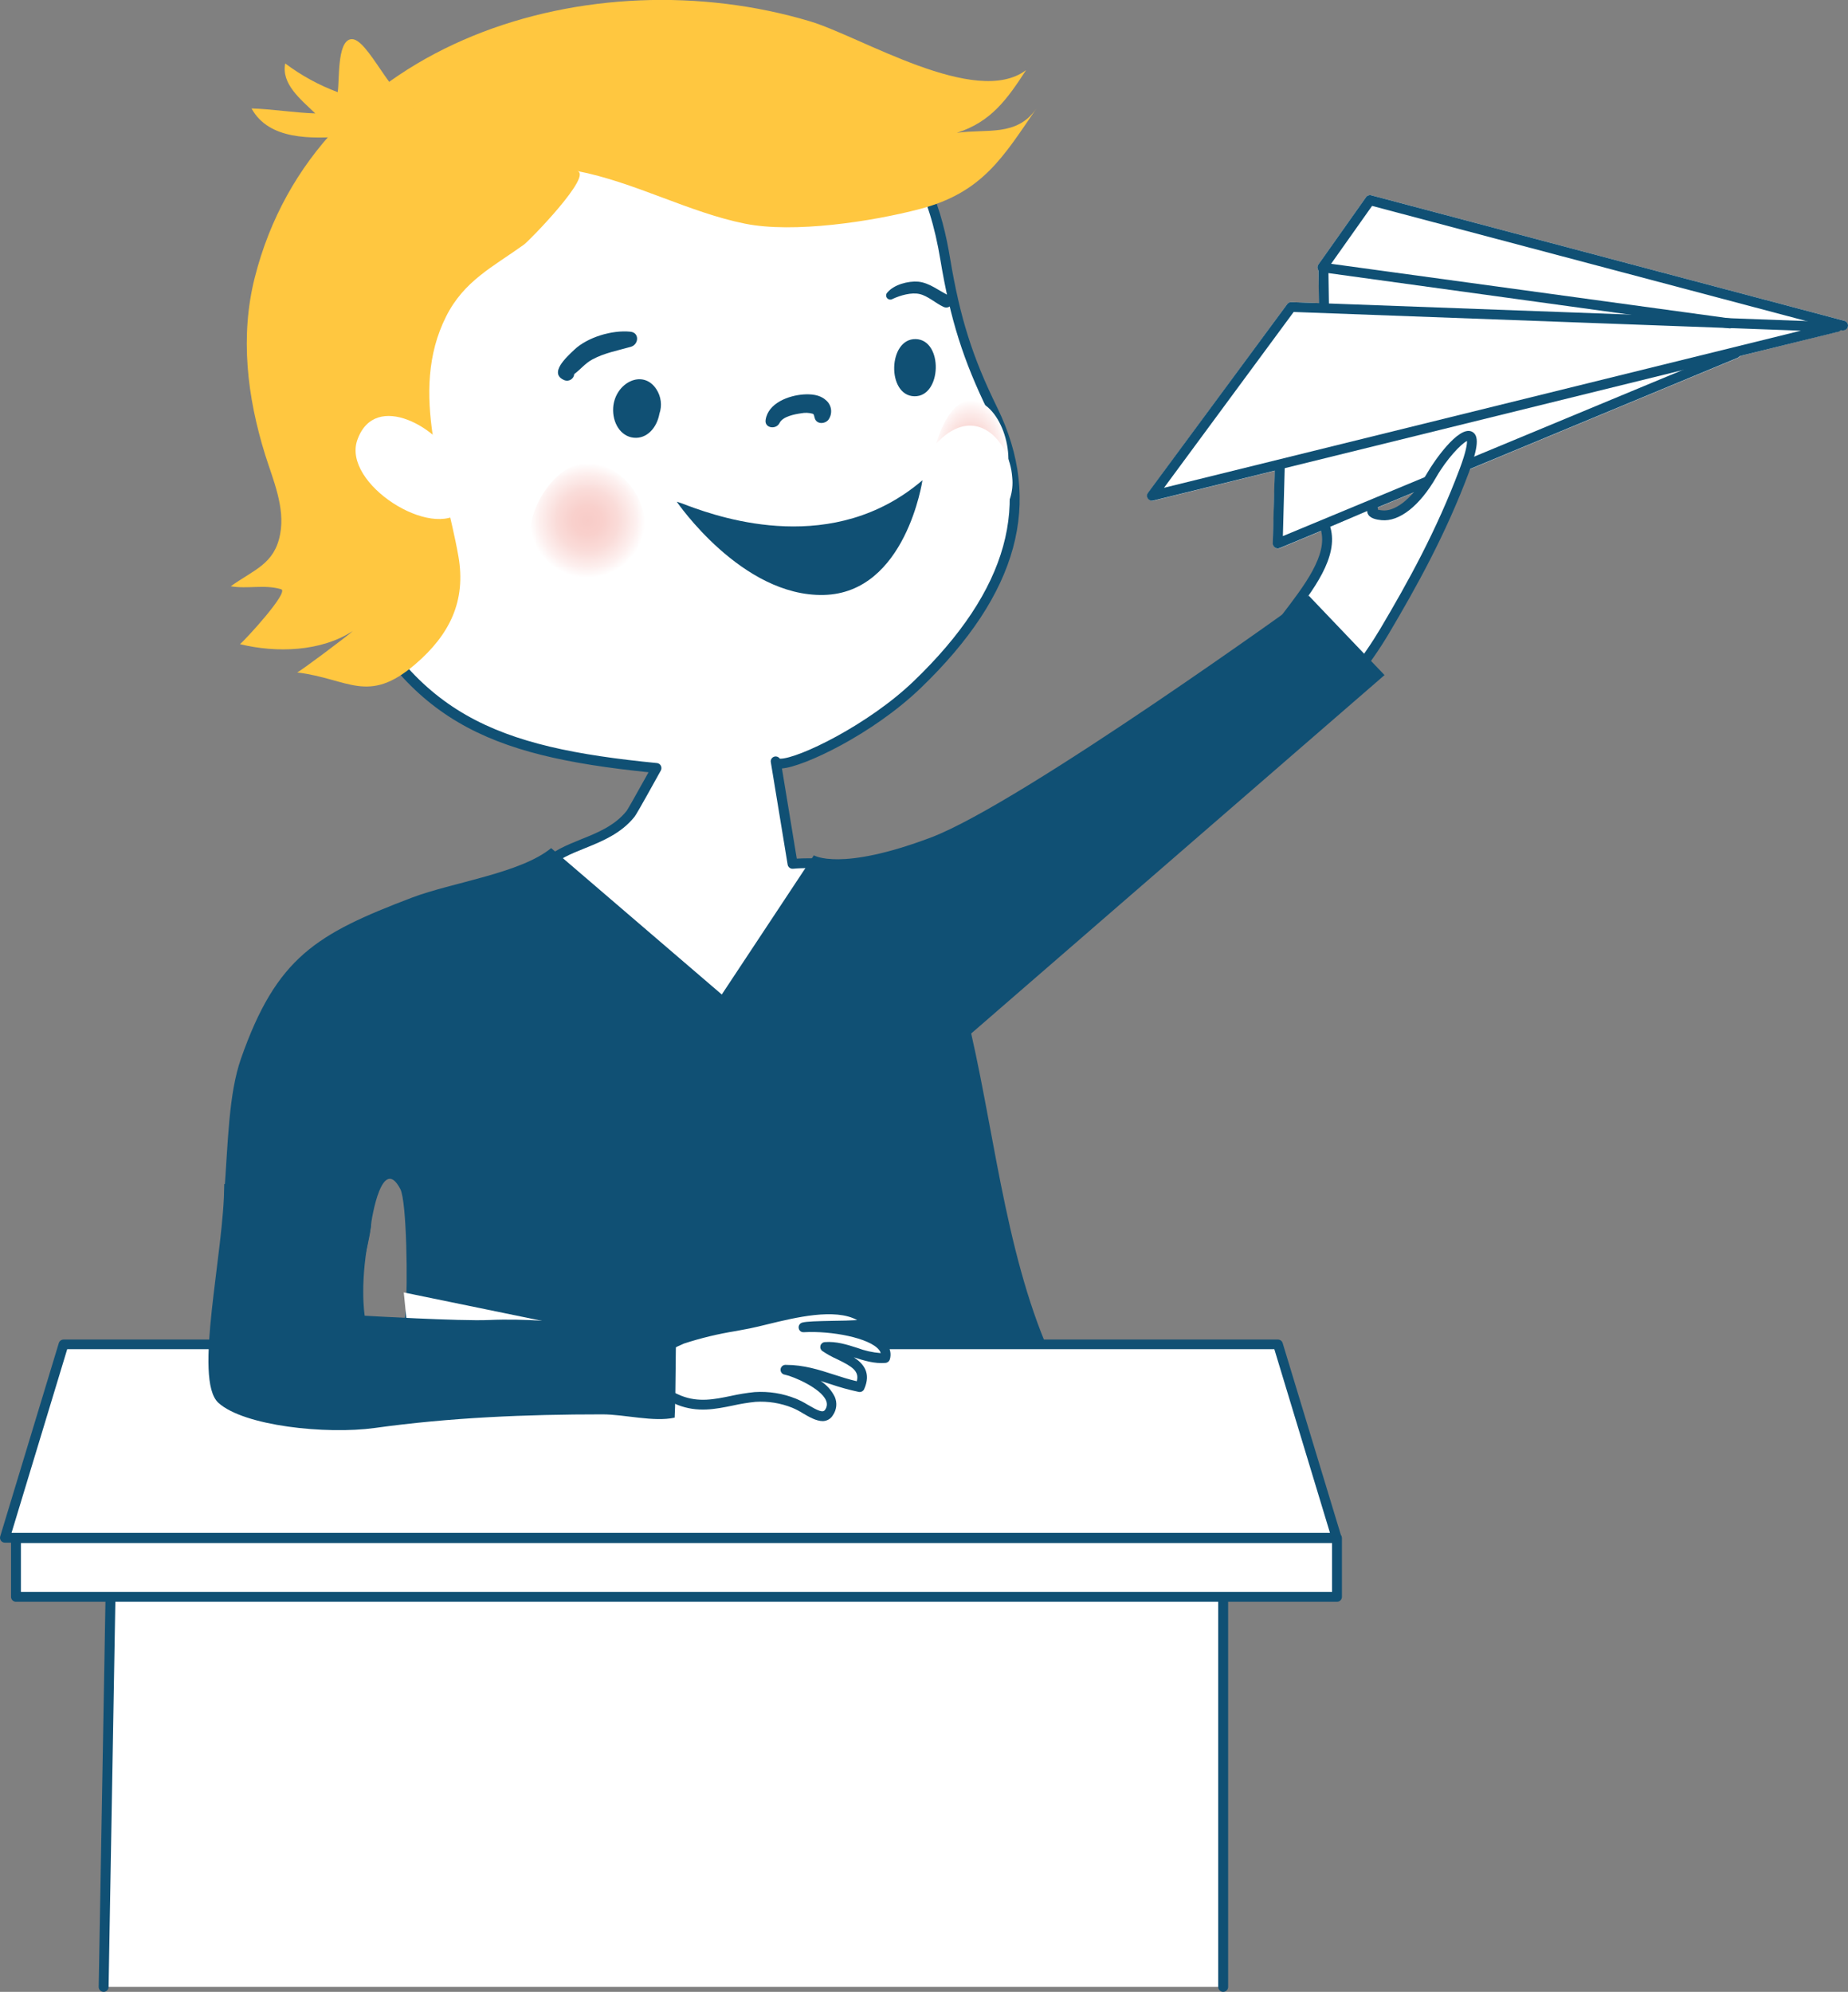 <?xml version="1.0" encoding="UTF-8"?> <svg xmlns="http://www.w3.org/2000/svg" width="154" height="166" viewBox="0 0 154 166" fill="none"><rect x="0" y="0" width="154" height="166" fill="#808080" stroke="none"/> <g clip-path="url(#clip0)"> <path d="M153.697 26.735L114.276 16.277C114.195 16.255 114.108 16.258 114.029 16.287C113.95 16.315 113.881 16.367 113.833 16.436L109.87 22.046C109.829 22.102 109.804 22.169 109.797 22.238C109.79 22.308 109.801 22.378 109.829 22.442C109.829 22.466 109.862 22.48 109.873 22.499L109.917 25.263L107.62 25.178C107.553 25.174 107.486 25.186 107.425 25.216C107.364 25.245 107.312 25.289 107.274 25.345L95.672 41.081C95.623 41.15 95.597 41.231 95.597 41.315C95.597 41.399 95.623 41.48 95.672 41.548C95.71 41.604 95.761 41.65 95.82 41.681C95.88 41.712 95.946 41.729 96.014 41.729C96.047 41.733 96.08 41.733 96.113 41.729L106.244 39.23L106.081 45.298C106.08 45.367 106.096 45.434 106.127 45.495C106.159 45.555 106.206 45.607 106.263 45.645C106.33 45.693 106.411 45.719 106.494 45.719C106.549 45.719 106.604 45.708 106.654 45.686L144.833 29.824C144.907 29.791 144.97 29.737 145.012 29.668L153.102 27.655C153.201 27.632 153.286 27.572 153.342 27.489L153.477 27.524C153.512 27.529 153.549 27.529 153.584 27.524C153.674 27.524 153.762 27.495 153.834 27.441C153.905 27.386 153.957 27.31 153.981 27.224C154.006 27.122 153.99 27.014 153.937 26.923C153.884 26.832 153.799 26.765 153.697 26.735Z" fill="white"></path> <path d="M95.997 41.729C95.93 41.729 95.863 41.712 95.804 41.681C95.744 41.65 95.693 41.604 95.656 41.548C95.607 41.48 95.58 41.399 95.58 41.315C95.58 41.231 95.607 41.15 95.656 41.081L107.268 25.345C107.306 25.29 107.358 25.245 107.419 25.216C107.48 25.187 107.547 25.174 107.615 25.178L153.025 26.849C153.135 26.839 153.244 26.871 153.329 26.941C153.415 27.01 153.469 27.11 153.48 27.218C153.49 27.327 153.457 27.435 153.388 27.52C153.318 27.604 153.217 27.658 153.108 27.669L96.102 41.718C96.068 41.726 96.032 41.73 95.997 41.729ZM107.805 26L97 40.653L150.073 27.56L107.805 26Z" fill="#105074"></path> <path d="M66.04 71.995L64.633 63.452C64.829 64.438 71.939 61.382 76.441 57.045C83.969 49.805 86.723 42.297 82.73 34.139C80.574 29.739 79.561 26.369 78.77 21.603C78.032 17.151 76.529 12.716 72.473 10.198C67.371 7.033 60.029 6.008 54.131 6.555C47.999 7.139 40.869 8.699 35.649 12.118C25.292 18.905 23.808 37.351 28.451 47.562C34.06 59.899 41.084 62.649 54.706 63.993C54.706 63.993 52.735 67.573 52.537 67.816C50.609 70.236 47.137 70.258 45.479 72.08C39.972 78.126 56.326 86.126 60.919 85.566C66.462 84.886 76.29 80.377 73.423 74.641C72.74 71.312 66.04 71.995 66.04 71.995Z" fill="white"></path> <path d="M106.478 45.708C106.395 45.708 106.314 45.682 106.246 45.634C106.189 45.596 106.142 45.544 106.111 45.484C106.079 45.423 106.063 45.356 106.065 45.287L106.241 38.801C106.25 38.695 106.298 38.596 106.376 38.523C106.453 38.449 106.555 38.406 106.662 38.402C106.771 38.405 106.875 38.451 106.95 38.529C107.025 38.607 107.066 38.712 107.064 38.82L106.907 44.678L144.497 29.059C144.596 29.025 144.705 29.029 144.801 29.072C144.897 29.114 144.973 29.191 145.013 29.287C145.054 29.383 145.056 29.491 145.02 29.589C144.983 29.686 144.91 29.766 144.816 29.813L106.637 45.675C106.587 45.697 106.533 45.708 106.478 45.708Z" fill="#105074"></path> <path d="M54.704 32.448C53.578 30.7 51.237 31.902 51.099 33.975C51.019 35.237 51.719 36.37 52.809 36.479C53.9 36.589 54.737 35.66 54.952 34.477C55.067 34.142 55.105 33.786 55.062 33.435C55.019 33.083 54.897 32.746 54.704 32.448Z" fill="#105074"></path> <path d="M76.309 28.259C73.999 28.207 73.88 32.965 76.188 33.025C78.495 33.085 78.619 28.319 76.309 28.259Z" fill="#105074"></path> <path d="M52.534 27.644C51.014 27.486 48.938 28.103 47.828 29.174C47.242 29.739 45.655 31.14 47.062 31.697C47.149 31.726 47.242 31.734 47.332 31.722C47.423 31.71 47.51 31.677 47.586 31.627C47.662 31.577 47.725 31.51 47.772 31.432C47.818 31.354 47.846 31.266 47.853 31.176C48.376 30.791 48.767 30.274 49.362 29.957C50.372 29.411 51.479 29.215 52.57 28.903C53.233 28.715 53.31 27.726 52.534 27.644Z" fill="#105074"></path> <path d="M68.789 33.32C68.312 32.894 67.585 32.831 66.974 32.872C65.724 32.956 64.016 33.587 63.802 34.988C63.692 35.698 64.68 35.821 64.956 35.261C65.231 34.702 66.214 34.524 66.77 34.442C67.085 34.381 67.411 34.394 67.72 34.48C67.855 34.527 67.828 34.663 67.907 34.882C68.078 35.373 68.734 35.343 69.028 34.991C69.215 34.736 69.294 34.419 69.25 34.107C69.205 33.795 69.04 33.513 68.789 33.32Z" fill="#105074"></path> <path d="M56.397 41.813C56.71 41.907 57.018 42.016 57.32 42.141C60.263 43.233 69.491 46.344 76.871 40.024C76.871 40.024 75.494 49.422 68.648 49.583C61.803 49.745 56.397 41.813 56.397 41.813Z" fill="#105074"></path> <path d="M60.42 86.011C56.521 86.011 46.652 81.685 44.394 76.668C44.004 75.88 43.869 74.992 44.009 74.125C44.148 73.259 44.555 72.456 45.173 71.828C45.999 70.927 47.164 70.463 48.403 69.955C49.78 69.408 51.229 68.816 52.214 67.584C52.291 67.48 52.674 66.83 54.045 64.359C40.688 62.977 33.71 60.142 28.076 47.751C23.13 36.87 25.309 18.41 35.423 11.785C41.103 8.065 48.712 6.669 54.092 6.156C55.12 6.057 56.188 6.008 57.27 6.008C63.133 6.008 68.753 7.409 72.69 9.851C77.237 12.675 78.569 17.872 79.175 21.537C80.001 26.473 81.023 29.731 83.099 33.961C86.954 41.849 84.881 49.496 76.727 57.34C72.732 61.188 66.963 63.916 65.162 64.042C65.437 65.738 66.181 70.236 66.398 71.558C66.649 71.544 67.01 71.528 67.439 71.528C69.582 71.528 73.249 71.918 73.83 74.516C74.199 75.227 74.382 76.017 74.363 76.817C74.344 77.615 74.124 78.397 73.723 79.09C71.608 82.985 64.87 85.503 60.982 85.978C60.796 86.001 60.608 86.012 60.42 86.011ZM55.073 64.208L54.932 64.46C53.28 67.445 52.963 67.966 52.87 68.078C51.749 69.477 50.141 70.127 48.725 70.698C47.575 71.162 46.49 71.599 45.796 72.361C44.694 73.56 44.496 74.86 45.157 76.337C47.25 81.002 56.805 85.192 60.431 85.194C60.581 85.195 60.731 85.187 60.88 85.17C64.735 84.695 71.104 82.185 72.996 78.702C73.334 78.115 73.516 77.451 73.527 76.775C73.537 76.098 73.374 75.43 73.054 74.832C73.037 74.801 73.026 74.767 73.021 74.731C72.421 71.801 66.087 72.396 66.087 72.402C65.983 72.412 65.879 72.382 65.795 72.318C65.712 72.255 65.656 72.163 65.638 72.06C64.537 65.394 64.297 63.911 64.242 63.564C64.228 63.463 64.228 63.457 64.228 63.452C64.228 63.364 64.256 63.278 64.309 63.207C64.362 63.137 64.436 63.085 64.521 63.059C64.606 63.034 64.697 63.037 64.78 63.067C64.864 63.098 64.935 63.154 64.983 63.228H65.03C66.5 63.228 72.344 60.428 76.16 56.752C84.024 49.187 86.054 41.849 82.364 34.316C80.277 30.056 79.192 26.628 78.368 21.671C77.435 16.018 75.549 12.588 72.258 10.542C68.444 8.193 62.984 6.828 57.276 6.828C56.221 6.828 55.177 6.874 54.175 6.97C48.888 7.475 41.423 8.84 35.883 12.47C26.093 18.883 24.02 36.826 28.833 47.404C34.379 59.615 41.304 62.269 54.748 63.594C54.853 63.605 54.95 63.656 55.018 63.735C55.087 63.815 55.122 63.918 55.117 64.023C55.118 64.087 55.103 64.151 55.073 64.208Z" fill="#105074"></path> <path d="M31.306 39.874C31.229 39.874 31.153 39.851 31.089 39.809C29.304 38.694 27.233 36.059 26.848 33.579C26.65 32.287 26.936 31.148 27.674 30.302C27.917 29.996 28.227 29.749 28.581 29.581C28.934 29.413 29.322 29.328 29.715 29.332C31.882 29.381 34.027 32.093 34.12 32.208C34.153 32.25 34.178 32.299 34.192 32.35C34.206 32.402 34.21 32.456 34.203 32.509C34.197 32.562 34.179 32.614 34.153 32.66C34.126 32.707 34.09 32.747 34.047 32.78C34.005 32.813 33.956 32.837 33.904 32.851C33.852 32.865 33.797 32.869 33.744 32.862C33.69 32.856 33.639 32.839 33.592 32.812C33.545 32.786 33.504 32.75 33.471 32.708C33.451 32.683 31.474 30.187 29.701 30.149C29.43 30.143 29.162 30.202 28.919 30.32C28.676 30.439 28.465 30.613 28.305 30.829C27.718 31.514 27.503 32.402 27.669 33.47C28.01 35.688 29.94 38.137 31.524 39.134C31.57 39.163 31.609 39.2 31.641 39.243C31.672 39.287 31.694 39.337 31.706 39.389C31.718 39.441 31.72 39.495 31.711 39.548C31.701 39.601 31.682 39.651 31.653 39.697C31.614 39.752 31.562 39.797 31.502 39.828C31.441 39.859 31.374 39.875 31.306 39.874Z" fill="#105074"></path> <path style="mix-blend-mode:multiply" d="M53.068 46.156C51.416 48.551 45.633 49.206 44.356 45.896C43.35 43.266 46.057 38.522 48.984 38.599C52.57 38.664 55.026 43.324 53.068 46.156Z" fill="url(#paint0_radial)"></path> <path style="mix-blend-mode:multiply" d="M83.581 40.47C82.498 42.729 78.709 43.348 77.872 40.225C77.213 37.743 78.987 33.268 80.905 33.34C83.254 33.402 84.864 37.797 83.581 40.47Z" fill="url(#paint1_radial)"></path> <path style="mix-blend-mode:multiply" d="M84.352 39.784C84.413 40.365 84.354 40.952 84.179 41.51C84.004 42.068 83.716 42.585 83.333 43.029C80.186 46.443 75.158 39.866 78.187 36.799C81.284 33.658 84.135 36.676 84.352 39.784Z" fill="url(#paint2_radial)"></path> <path d="M110.473 44.064C112.015 49.624 97.928 57.02 106.742 61.453C110.302 59.798 113.433 55.876 115.38 52.599C117.509 49.007 120.02 44.577 122.027 39.216C124.035 33.855 120.772 37.047 119.343 39.535C117.913 42.024 116.336 43.04 115.171 42.925C114.006 42.81 114.422 42.379 114.422 42.379L110.473 44.064Z" fill="white"></path> <path d="M106.742 61.862C106.678 61.862 106.614 61.846 106.558 61.816C104.795 60.931 103.804 59.88 103.501 58.599C102.964 56.28 104.936 53.705 106.844 51.225C108.716 48.78 110.652 46.254 110.077 44.178C110.048 44.074 110.062 43.963 110.116 43.869C110.17 43.775 110.259 43.706 110.364 43.677C110.47 43.649 110.582 43.663 110.677 43.716C110.771 43.77 110.841 43.858 110.87 43.963C111.553 46.421 109.493 49.116 107.499 51.719C105.707 54.057 103.851 56.477 104.302 58.427C104.531 59.413 105.332 60.259 106.75 61.005C110.771 59.041 113.868 54.346 115.025 52.399C117.324 48.521 119.706 44.225 121.634 39.088C122.204 37.575 122.259 36.974 122.248 36.753C121.76 36.979 120.538 38.279 119.692 39.757C118.316 42.155 116.611 43.498 115.121 43.351C114.697 43.307 114.119 43.203 113.965 42.772C113.927 42.66 113.921 42.539 113.949 42.423C113.977 42.308 114.037 42.203 114.122 42.119C114.199 42.042 114.304 41.999 114.414 41.999C114.523 41.999 114.628 42.042 114.706 42.119C114.751 42.165 114.786 42.221 114.806 42.283C114.826 42.345 114.831 42.41 114.821 42.474C114.947 42.507 115.075 42.528 115.204 42.537C116.11 42.63 117.553 41.835 118.976 39.353C119.434 38.555 121.524 35.453 122.647 35.969C123.275 36.261 123.198 37.25 122.405 39.377C120.458 44.566 118.043 48.909 115.727 52.82C114.513 54.863 111.225 59.831 106.916 61.832C106.861 61.855 106.801 61.865 106.742 61.862Z" fill="#105074"></path> <path d="M45.928 70.681C43.395 72.776 37.667 73.538 34.33 74.808C26.369 77.837 23.051 79.765 20.085 88.215C19.05 91.176 19.011 95.128 18.686 99.484C18.441 103.059 21.109 114.456 23.164 114.535C25.278 114.614 29.497 110.217 29.579 108.674C29.651 107.388 30.766 103.681 30.879 102.392C30.976 101.3 31.876 96.258 33.358 99.091C33.908 100.128 33.98 107.207 33.809 109.223C33.459 113.423 30.703 117.632 31.394 121.879C33.195 122.043 34.825 122.816 36.626 123.012C38.881 123.255 41.156 123.272 43.417 123.441C49.475 123.892 55.643 124.757 61.715 124.711C68.359 124.662 74.874 123.512 81.301 121.917C87.343 120.42 91.333 120.623 88.213 114.366C84.008 105.916 83.03 95.338 80.932 86.131L115.377 56.261L109.061 49.641C109.061 49.641 85.162 66.926 77.589 69.791C70.017 72.656 67.822 71.282 67.822 71.282L60.148 82.881L45.928 70.681Z" fill="#105074"></path> <path d="M153.59 27.538C153.554 27.543 153.518 27.543 153.482 27.538L114.339 17.16L110.925 21.985L144.208 26.544C144.262 26.551 144.315 26.569 144.362 26.596C144.409 26.624 144.45 26.66 144.484 26.703C144.517 26.746 144.541 26.796 144.555 26.848C144.569 26.901 144.572 26.955 144.565 27.009C144.557 27.063 144.539 27.115 144.512 27.162C144.484 27.209 144.447 27.25 144.404 27.282C144.36 27.315 144.31 27.339 144.258 27.353C144.205 27.367 144.149 27.37 144.095 27.363L110.146 22.684C110.075 22.675 110.009 22.647 109.952 22.605C109.896 22.562 109.852 22.506 109.823 22.442C109.795 22.378 109.784 22.307 109.791 22.238C109.799 22.169 109.824 22.102 109.865 22.045L113.83 16.436C113.878 16.366 113.947 16.314 114.027 16.286C114.107 16.257 114.194 16.254 114.276 16.277L153.697 26.735C153.803 26.764 153.892 26.832 153.946 26.927C154.001 27.021 154.015 27.133 153.986 27.237C153.963 27.324 153.911 27.4 153.839 27.454C153.768 27.509 153.68 27.538 153.59 27.538Z" fill="#105074"></path> <path d="M110.324 25.741C110.216 25.741 110.113 25.699 110.035 25.624C109.958 25.549 109.914 25.446 109.911 25.339L109.87 22.22C109.869 22.167 109.879 22.114 109.899 22.064C109.919 22.015 109.949 21.969 109.986 21.931C110.024 21.893 110.069 21.862 110.118 21.841C110.168 21.82 110.221 21.809 110.275 21.808C110.383 21.809 110.487 21.851 110.566 21.926C110.644 22 110.691 22.102 110.696 22.209L110.743 25.326C110.745 25.434 110.703 25.538 110.627 25.616C110.551 25.694 110.447 25.738 110.338 25.741H110.324Z" fill="#105074"></path> <path d="M86.376 9.029C83.6 13.087 81.871 16.056 76.656 17.419C72.627 18.473 66.126 19.456 62.089 18.642C57.386 17.698 52.898 15.177 48.076 14.248C49.508 14.521 44.127 20.052 43.656 20.39C41.076 22.247 38.669 23.395 37.172 26.382C33.999 32.7 37.064 39.923 38.199 46.35C38.859 50.105 37.458 52.904 34.619 55.346C30.656 58.757 29.048 56.556 24.758 56.042C24.874 56.056 29.023 52.959 29.415 52.577C26.768 54.316 23.034 54.428 19.997 53.683C20.347 53.426 24.147 49.313 23.428 49.105C22.013 48.69 20.644 49.105 19.229 48.859C21.203 47.45 22.877 47.008 23.345 44.517C23.772 42.275 22.748 39.978 22.095 37.897C20.6 33.087 19.989 28.035 21.231 23.127C26.248 3.321 49.318 -3.665 67.505 1.778C71.724 3.037 81.304 9.002 85.506 5.844C83.925 8.278 82.596 10.151 79.737 11.072C82.213 10.711 84.73 11.43 86.376 9.029Z" fill="#FFC740"></path> <path d="M38.518 42.545C36.056 45.077 28.497 40.314 29.775 36.673C31.265 32.448 36.778 35.805 37.805 38.443L38.518 42.545Z" fill="white"></path> <path d="M29.004 10.908C28.803 11.056 28.624 11.001 28.619 11.386C25.992 11.55 22.417 11.703 20.961 9.037C22.72 9.095 24.518 9.395 26.275 9.452C25.036 8.262 23.431 6.994 23.769 5.287C25.102 6.291 26.575 7.097 28.142 7.68C28.299 6.667 28.087 3.55 29.189 3.277C30.62 2.917 32.733 8.666 34.889 8.95L29.004 10.908Z" fill="#FFC740"></path> <path d="M79.134 24.659C78.269 24.266 77.482 23.567 76.515 23.474C75.689 23.406 74.505 23.714 73.957 24.367C73.893 24.426 73.853 24.506 73.846 24.593C73.839 24.68 73.865 24.765 73.918 24.834C73.972 24.903 74.049 24.949 74.136 24.963C74.222 24.978 74.31 24.96 74.384 24.913C75.026 24.616 75.948 24.345 76.639 24.506C77.33 24.667 77.975 25.276 78.633 25.58C79.244 25.855 79.748 24.932 79.134 24.659Z" fill="#105074"></path> <path d="M8.636 165.59L9.437 119.989H101.934V165.59H8.636Z" fill="white"></path> <path d="M8.635 166C8.581 165.999 8.527 165.988 8.476 165.967C8.426 165.946 8.38 165.915 8.342 165.876C8.304 165.837 8.274 165.791 8.254 165.741C8.234 165.69 8.224 165.636 8.225 165.582L9.024 119.972C9.026 119.865 9.07 119.763 9.148 119.688C9.225 119.613 9.329 119.571 9.437 119.571H101.934C102.043 119.572 102.148 119.615 102.225 119.692C102.301 119.769 102.345 119.872 102.345 119.98V165.59C102.345 165.699 102.301 165.803 102.224 165.88C102.146 165.957 102.041 166 101.932 166C101.822 166 101.717 165.957 101.639 165.88C101.562 165.803 101.518 165.699 101.518 165.59V120.396H9.842L9.049 165.598C9.046 165.706 9.002 165.808 8.925 165.883C8.847 165.958 8.744 166 8.635 166Z" fill="#105074"></path> <path d="M111.415 128.188H1.33V133.079H111.415V128.188Z" fill="white"></path> <path d="M111.418 133.489H1.33C1.221 133.489 1.117 133.446 1.04 133.369C0.963 133.293 0.92 133.19 0.92 133.082V128.187C0.92 128.08 0.963 127.976 1.04 127.9C1.117 127.823 1.221 127.781 1.33 127.781H111.418C111.527 127.781 111.631 127.823 111.708 127.9C111.785 127.976 111.828 128.08 111.828 128.187V133.082C111.828 133.19 111.785 133.293 111.708 133.369C111.631 133.446 111.527 133.489 111.418 133.489ZM1.743 132.669H111.005V128.597H1.743V132.669Z" fill="#105074"></path> <path d="M111.382 128.16L106.494 112.036H5.295L0.413 128.16H111.382Z" fill="white"></path> <path d="M111.382 128.567H0.413C0.349 128.567 0.286 128.553 0.228 128.524C0.171 128.496 0.121 128.454 0.083 128.404C0.044 128.353 0.018 128.294 0.007 128.231C-0.005 128.168 -0.001 128.104 0.017 128.043L4.901 111.929C4.927 111.845 4.979 111.771 5.05 111.719C5.121 111.666 5.207 111.638 5.295 111.637H106.494C106.583 111.638 106.669 111.666 106.74 111.719C106.811 111.771 106.863 111.845 106.888 111.929L111.776 128.043C111.794 128.104 111.798 128.168 111.787 128.231C111.776 128.293 111.75 128.353 111.712 128.404C111.674 128.455 111.624 128.496 111.567 128.524C111.509 128.553 111.446 128.568 111.382 128.567ZM0.961 127.748H110.831L106.194 112.44H5.601L0.961 127.748Z" fill="#105074"></path> <path d="M51.532 115.13C53.958 114.619 54.596 115.917 56.609 116.703C58.859 117.583 60.74 116.605 62.912 116.43C64.021 116.359 65.132 116.536 66.162 116.949C67.156 117.315 68.505 118.623 69.091 117.719C70.273 115.9 66.277 114.338 65.49 114.169C67.781 114.169 69.504 115.182 71.663 115.6C72.575 113.533 70.011 113.186 68.78 112.271C70.529 112.129 72.085 113.325 73.784 113.177C74.334 111.413 71.479 110.9 70.278 110.616C70.989 110.419 71.826 110.553 72.456 110.307C70.361 107.906 64.95 109.807 62.433 110.307C60.58 110.676 58.718 110.941 56.887 111.585C55.714 111.998 52.757 114.15 51.856 112.88L51.532 115.13Z" fill="white"></path> <path d="M68.566 118.435C68.015 118.435 67.401 118.074 66.9 117.779C66.621 117.605 66.33 117.452 66.027 117.323C65.054 116.931 64.004 116.762 62.956 116.829C62.322 116.895 61.692 116.998 61.07 117.138C59.63 117.433 58.14 117.738 56.466 117.083C55.891 116.845 55.339 116.558 54.814 116.225C53.837 115.638 53.132 115.212 51.634 115.532C51.579 115.546 51.523 115.55 51.467 115.542C51.411 115.534 51.358 115.515 51.31 115.486C51.261 115.457 51.22 115.419 51.188 115.373C51.155 115.328 51.132 115.276 51.12 115.221C51.109 115.167 51.109 115.11 51.12 115.056C51.131 115.001 51.153 114.949 51.185 114.903C51.217 114.857 51.258 114.818 51.306 114.789C51.354 114.759 51.407 114.74 51.463 114.732C53.28 114.349 54.233 114.92 55.241 115.526C55.728 115.837 56.242 116.104 56.777 116.324C58.223 116.889 59.531 116.621 60.908 116.337C61.561 116.191 62.222 116.084 62.888 116.015C64.057 115.938 65.229 116.125 66.316 116.561C66.665 116.705 67.001 116.878 67.321 117.078C68.175 117.577 68.582 117.758 68.756 117.493C68.837 117.382 68.887 117.252 68.902 117.116C68.916 116.98 68.894 116.842 68.838 116.717C68.406 115.687 66.126 114.715 65.418 114.568C65.309 114.557 65.208 114.503 65.138 114.419C65.069 114.334 65.036 114.226 65.047 114.117C65.058 114.008 65.112 113.908 65.197 113.839C65.282 113.77 65.391 113.737 65.501 113.748C66.985 113.748 68.254 114.158 69.472 114.551C70.097 114.753 70.738 114.961 71.399 115.111C71.625 114.278 71.03 113.885 69.747 113.27C69.318 113.079 68.907 112.849 68.519 112.585C68.452 112.535 68.403 112.466 68.376 112.387C68.35 112.309 68.349 112.224 68.372 112.144C68.395 112.065 68.442 111.994 68.507 111.942C68.571 111.889 68.65 111.857 68.734 111.85C69.695 111.776 70.568 112.055 71.416 112.325C72.05 112.566 72.716 112.715 73.393 112.768C73.367 112.667 73.318 112.574 73.25 112.495C72.462 111.501 69.29 110.897 66.988 111.025C66.885 111.035 66.783 111.005 66.703 110.942C66.623 110.878 66.571 110.785 66.558 110.684C66.541 110.585 66.562 110.483 66.616 110.398C66.671 110.313 66.755 110.252 66.853 110.225C67.211 110.124 68.095 110.102 69.507 110.075C70.094 110.075 70.857 110.048 71.435 110.018C69.582 108.993 66.266 109.805 63.975 110.362C63.425 110.498 62.918 110.621 62.497 110.706L61.313 110.93C59.852 111.164 58.412 111.511 57.006 111.968C56.62 112.128 56.244 112.311 55.88 112.514C54.404 113.292 52.383 114.355 51.501 113.115C51.466 113.071 51.44 113.021 51.425 112.967C51.41 112.912 51.406 112.856 51.414 112.8C51.422 112.745 51.441 112.692 51.471 112.644C51.5 112.596 51.539 112.555 51.586 112.522C51.632 112.49 51.684 112.468 51.74 112.456C51.795 112.445 51.852 112.445 51.908 112.457C51.963 112.468 52.015 112.491 52.062 112.523C52.108 112.556 52.147 112.597 52.176 112.645C52.639 113.295 54.426 112.355 55.48 111.793C55.879 111.569 56.292 111.371 56.717 111.2C58.163 110.729 59.645 110.371 61.147 110.13C61.538 110.059 61.929 109.985 62.321 109.906C62.712 109.826 63.224 109.704 63.766 109.572C66.578 108.887 70.821 107.849 72.735 110.039C72.778 110.089 72.809 110.147 72.825 110.211C72.84 110.274 72.84 110.341 72.825 110.404C72.809 110.468 72.778 110.527 72.735 110.576C72.691 110.625 72.636 110.663 72.575 110.687C72.34 110.758 72.097 110.799 71.851 110.81C72.735 111.083 73.473 111.484 73.877 111.995C74.03 112.171 74.135 112.383 74.183 112.61C74.231 112.837 74.221 113.073 74.153 113.295C74.128 113.373 74.081 113.442 74.018 113.493C73.954 113.545 73.877 113.576 73.795 113.584C72.859 113.664 71.994 113.388 71.154 113.117C71.98 113.664 72.605 114.431 72.016 115.764C71.979 115.849 71.914 115.919 71.831 115.963C71.749 116.006 71.653 116.02 71.562 116.001C70.756 115.83 69.962 115.61 69.183 115.343L68.384 115.089C68.889 115.416 69.297 115.871 69.562 116.408C69.67 116.655 69.713 116.925 69.686 117.193C69.66 117.46 69.565 117.717 69.411 117.938C69.326 118.086 69.203 118.21 69.054 118.297C68.906 118.384 68.738 118.432 68.566 118.435Z" fill="#105074"></path> <path d="M33.647 107.712L51.694 111.421L33.972 110.938L33.647 107.712Z" fill="white"></path> <path d="M18.686 98.681C18.686 104.364 16.084 114.972 18.196 116.906C20.308 118.839 27.186 119.566 31.234 119.006C37.535 118.132 43.824 117.872 50.199 117.872C52.06 117.872 54.47 118.531 56.221 118.146C56.331 115.974 56.268 112.719 56.375 110.635C54.852 111.637 51.636 110.61 49.901 110.452C46.922 110.179 43.78 109.873 40.765 110.009C38.388 110.119 30.392 109.652 30.392 109.652C30.392 109.652 29.904 106.749 30.879 102.392C31.854 98.036 18.686 98.681 18.686 98.681Z" fill="#105074"></path> </g> <defs> <radialGradient id="paint0_radial" cx="0" cy="0" r="1" gradientUnits="userSpaceOnUse" gradientTransform="translate(48.951 43.37) scale(4.816 4.777)"> <stop stop-color="#F8CCC8"></stop> <stop offset="0.26" stop-color="#F9D0CC"></stop> <stop offset="0.54" stop-color="#FADCD9"></stop> <stop offset="0.83" stop-color="#FDF0EF"></stop> <stop offset="1" stop-color="white"></stop> </radialGradient> <radialGradient id="paint1_radial" cx="0" cy="0" r="1" gradientUnits="userSpaceOnUse" gradientTransform="translate(80.883 37.841) scale(3.156 4.507)"> <stop stop-color="#F8CCC8"></stop> <stop offset="0.26" stop-color="#F9D0CC"></stop> <stop offset="0.54" stop-color="#FADCD9"></stop> <stop offset="0.83" stop-color="#FDF0EF"></stop> <stop offset="1" stop-color="white"></stop> </radialGradient> <radialGradient id="paint2_radial" cx="0" cy="0" r="1" gradientUnits="userSpaceOnUse" gradientTransform="translate(2167.83 1274.16) scale(102.014 121.936)"> <stop stop-color="#F8CCC8"></stop> <stop offset="0.26" stop-color="#F9D0CC"></stop> <stop offset="0.54" stop-color="#FADCD9"></stop> <stop offset="0.83" stop-color="#FDF0EF"></stop> <stop offset="1" stop-color="white"></stop> </radialGradient> <clipPath id="clip0"> <rect width="154" height="166" fill="white"></rect> </clipPath> </defs> </svg> 